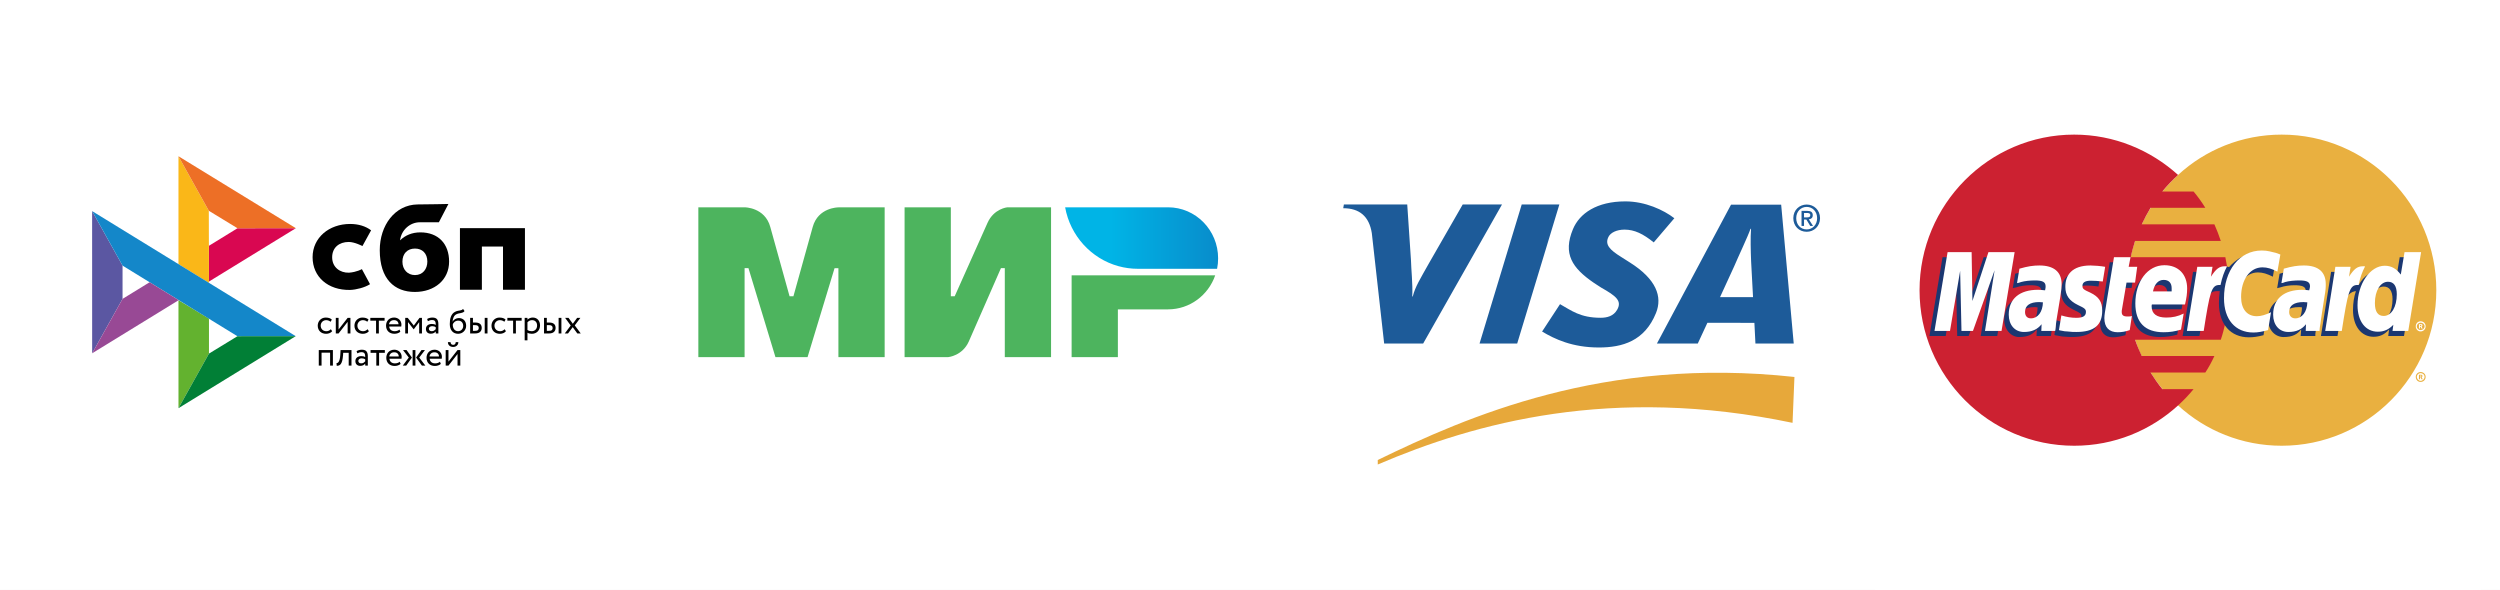 <?xml version="1.0" encoding="UTF-8"?> <svg xmlns="http://www.w3.org/2000/svg" width="784" height="185" viewBox="0 0 784 185" fill="none"><rect width="784" height="185" fill="#E5E5E5"></rect><g clip-path="url(#clip0_57_213)"><rect width="784" height="185" fill="white"></rect><g clip-path="url(#clip1_57_213)"><path d="M164.622 71.55V90.865H157.741V77.316H151.116V90.865H144.236V71.549H164.622V71.55Z" fill="black"></path><path fill-rule="evenodd" clip-rule="evenodd" d="M130.104 91.555C136.264 91.555 140.838 87.769 140.838 82.031C140.838 76.477 137.464 72.871 131.824 72.871C129.221 72.871 127.073 73.789 125.456 75.374C125.842 72.098 128.605 69.707 131.647 69.707C132.349 69.707 137.635 69.696 137.635 69.696L140.623 63.962C140.623 63.962 133.988 64.113 130.903 64.113C123.854 64.237 119.093 70.659 119.093 78.458C119.093 87.546 123.737 91.555 130.105 91.555L130.104 91.555ZM130.143 77.949C132.429 77.949 134.015 79.455 134.015 82.031C134.015 84.348 132.606 86.258 130.143 86.264C127.786 86.264 126.2 84.494 126.2 82.07C126.2 79.494 127.786 77.949 130.143 77.949Z" fill="black"></path><path d="M113.493 84.399C113.493 84.399 111.868 85.337 109.441 85.515C106.651 85.598 104.165 83.832 104.165 80.694C104.165 77.632 106.359 75.878 109.371 75.878C111.218 75.878 113.661 77.161 113.661 77.161C113.661 77.161 115.449 73.873 116.375 72.228C114.679 70.94 112.421 70.233 109.793 70.233C103.163 70.233 98.028 74.566 98.028 80.655C98.028 86.821 102.854 91.053 109.793 90.925C111.733 90.852 114.409 90.17 116.039 89.12L113.493 84.399Z" fill="black"></path><path d="M28.887 66.196L38.432 83.296V93.727L28.899 110.793L28.887 66.196Z" fill="#5B57A2"></path><path d="M65.534 77.073L74.478 71.579L92.781 71.562L65.534 88.293V77.073Z" fill="#D90751"></path><path d="M65.484 66.095L65.534 88.735L55.967 82.843V49L65.484 66.095Z" fill="#FAB718"></path><path d="M92.781 71.562L74.477 71.579L65.484 66.095L55.967 49L92.781 71.562Z" fill="#ED6F26"></path><path d="M65.534 110.888V99.904L55.967 94.124L55.973 128L65.534 110.888Z" fill="#63B22F"></path><path d="M74.455 105.444L38.431 83.296L28.887 66.196L92.742 105.421L74.455 105.444Z" fill="#1487C9"></path><path d="M55.973 128L65.533 110.888L74.454 105.444L92.741 105.421L55.973 128Z" fill="#017F36"></path><path d="M28.899 110.793L56.045 94.124L46.919 88.511L38.432 93.727L28.899 110.793Z" fill="#984995"></path><path d="M104.167 103.864C103.957 104.132 103.681 104.335 103.349 104.472C103.009 104.611 102.645 104.681 102.277 104.68C101.912 104.685 101.548 104.624 101.205 104.499C100.896 104.387 100.614 104.212 100.376 103.985C100.141 103.757 99.957 103.483 99.835 103.179C99.703 102.846 99.637 102.49 99.641 102.132C99.641 101.777 99.702 101.447 99.829 101.136C99.945 100.835 100.121 100.56 100.348 100.33C100.573 100.102 100.84 99.918 101.133 99.788C101.437 99.657 101.769 99.586 102.133 99.586C102.526 99.586 102.891 99.635 103.222 99.733C103.554 99.832 103.836 99.996 104.068 100.227L103.664 100.912C103.469 100.734 103.24 100.6 102.99 100.517C102.752 100.44 102.504 100.401 102.254 100.402C102.034 100.402 101.824 100.445 101.62 100.527C101.418 100.609 101.234 100.728 101.078 100.879C100.918 101.033 100.792 101.22 100.707 101.426C100.612 101.651 100.565 101.893 100.57 102.137C100.57 102.407 100.619 102.648 100.713 102.855C100.807 103.07 100.934 103.25 101.094 103.403C101.255 103.557 101.442 103.672 101.658 103.749C101.877 103.831 102.11 103.872 102.344 103.869C102.642 103.869 102.913 103.809 103.145 103.694C103.375 103.582 103.581 103.428 103.753 103.239L104.167 103.864ZM105.306 104.565V99.69H106.179V103.322L109.02 99.69H109.893V104.565H109.02V100.933L106.179 104.565L105.306 104.565ZM115.679 103.864C115.465 104.134 115.183 104.344 114.862 104.472C114.521 104.611 114.157 104.681 113.789 104.68C113.424 104.685 113.061 104.624 112.717 104.499C112.408 104.387 112.126 104.212 111.888 103.985C111.653 103.757 111.469 103.483 111.347 103.179C111.215 102.846 111.149 102.49 111.153 102.132C111.153 101.777 111.214 101.447 111.341 101.136C111.463 100.823 111.64 100.555 111.86 100.33C112.085 100.102 112.352 99.918 112.645 99.788C112.96 99.649 113.301 99.58 113.645 99.586C114.038 99.586 114.403 99.635 114.734 99.733C115.066 99.832 115.348 99.996 115.58 100.227L115.176 100.912C114.982 100.734 114.752 100.6 114.503 100.517C114.265 100.44 114.017 100.401 113.767 100.402C113.328 100.404 112.907 100.574 112.59 100.879C112.431 101.035 112.305 101.221 112.22 101.426C112.124 101.651 112.077 101.893 112.082 102.137C112.082 102.407 112.132 102.648 112.225 102.855C112.319 103.07 112.446 103.25 112.606 103.403C112.767 103.557 112.954 103.672 113.171 103.749C113.386 103.825 113.613 103.869 113.856 103.869C114.154 103.869 114.42 103.809 114.657 103.694C114.887 103.582 115.093 103.428 115.265 103.239L115.679 103.864ZM116.127 99.69H120.609V100.555H118.808V104.565H117.934V100.555H116.133V99.69H116.127Z" fill="black"></path><path fill-rule="evenodd" clip-rule="evenodd" d="M124.689 104.516C125.02 104.412 125.302 104.253 125.545 104.034L125.28 103.355C125.119 103.497 124.904 103.618 124.645 103.717C124.384 103.815 124.092 103.864 123.771 103.864C123.29 103.864 122.892 103.738 122.577 103.481C122.262 103.223 122.091 102.862 122.052 102.401H125.833C125.873 102.209 125.891 102.012 125.888 101.815C125.892 101.503 125.83 101.193 125.705 100.906C125.592 100.64 125.427 100.4 125.219 100.199C125.009 100 124.761 99.846 124.49 99.745C124.206 99.635 123.904 99.579 123.6 99.58C123.19 99.58 122.831 99.651 122.516 99.783C122.219 99.909 121.95 100.093 121.726 100.326C121.508 100.557 121.341 100.831 121.235 101.131C121.118 101.45 121.06 101.788 121.063 102.127C121.063 102.511 121.129 102.862 121.251 103.174C121.369 103.477 121.55 103.752 121.782 103.979C122.008 104.203 122.284 104.374 122.611 104.494C122.96 104.618 123.329 104.679 123.699 104.675C124.035 104.672 124.369 104.619 124.689 104.516ZM122.478 100.763C122.748 100.517 123.108 100.397 123.561 100.397C123.986 100.397 124.329 100.512 124.578 100.742C124.827 100.972 124.959 101.29 124.982 101.695H121.997C122.039 101.336 122.21 101.005 122.478 100.763Z" fill="black"></path><path d="M127.076 99.69H127.872L129.762 102.106L131.553 99.69H132.326V104.565H131.453V101.01L129.751 103.272H129.718L127.95 101.01V104.565H127.076V99.69Z" fill="black"></path><path fill-rule="evenodd" clip-rule="evenodd" d="M134.702 99.706C134.437 99.776 134.184 99.884 133.951 100.029L134.183 100.72C134.382 100.621 134.581 100.539 134.78 100.468C134.979 100.395 135.233 100.362 135.537 100.362C135.78 100.362 135.974 100.402 136.123 100.478C136.272 100.549 136.383 100.659 136.46 100.791C136.538 100.923 136.588 101.087 136.615 101.278C136.643 101.47 136.654 101.678 136.654 101.903C136.475 101.778 136.271 101.694 136.056 101.656C135.849 101.615 135.638 101.593 135.427 101.59C135.167 101.59 134.924 101.629 134.691 101.694C134.46 101.76 134.261 101.859 134.1 101.991C133.936 102.122 133.804 102.288 133.713 102.478C133.616 102.685 133.567 102.912 133.57 103.141C133.57 103.617 133.708 103.99 133.983 104.253C134.261 104.516 134.625 104.647 135.078 104.647C135.487 104.647 135.814 104.576 136.062 104.434C136.311 104.291 136.51 104.127 136.653 103.94V104.571H137.472V101.58C137.472 100.944 137.334 100.451 137.051 100.105C136.775 99.761 136.283 99.585 135.587 99.585C135.277 99.585 134.984 99.629 134.702 99.706ZM136.163 103.656C135.964 103.798 135.703 103.864 135.383 103.864C135.101 103.864 134.88 103.792 134.726 103.655C134.571 103.513 134.493 103.326 134.493 103.096C134.493 102.96 134.521 102.845 134.582 102.74C134.643 102.636 134.726 102.555 134.819 102.489C134.922 102.42 135.036 102.37 135.156 102.341C135.284 102.308 135.411 102.291 135.543 102.291C135.975 102.291 136.345 102.395 136.649 102.614V103.233C136.505 103.394 136.342 103.537 136.163 103.656ZM145.182 97.975C145.359 97.893 145.524 97.756 145.679 97.553L145.204 96.869C145.082 97.033 144.944 97.148 144.789 97.208C144.625 97.273 144.455 97.32 144.281 97.351L144.116 97.38C143.971 97.405 143.817 97.433 143.651 97.461C143.385 97.51 143.125 97.591 142.878 97.701C142.485 97.871 142.17 98.101 141.932 98.391C141.693 98.682 141.507 99.01 141.379 99.372C141.25 99.739 141.163 100.119 141.12 100.506C141.075 100.901 141.054 101.278 141.054 101.64C141.054 102.106 141.114 102.527 141.236 102.905C141.358 103.284 141.529 103.601 141.754 103.858C141.982 104.122 142.253 104.319 142.573 104.461C142.894 104.603 143.253 104.675 143.656 104.675C144.027 104.675 144.37 104.603 144.679 104.472C144.977 104.345 145.248 104.161 145.475 103.93C145.696 103.705 145.873 103.436 145.994 103.135C146.121 102.83 146.185 102.502 146.182 102.171C146.182 101.804 146.127 101.47 146.022 101.174C145.925 100.892 145.771 100.633 145.569 100.413C145.367 100.197 145.119 100.029 144.845 99.919C144.542 99.8 144.219 99.74 143.894 99.744C143.684 99.744 143.48 99.772 143.281 99.827C143.087 99.881 142.901 99.96 142.728 100.062C142.559 100.159 142.405 100.279 142.269 100.418C142.137 100.555 142.026 100.709 141.949 100.884H141.927C141.943 100.652 141.974 100.422 142.02 100.194C142.07 99.958 142.142 99.733 142.237 99.52C142.33 99.306 142.452 99.114 142.601 98.939C142.761 98.762 142.957 98.622 143.176 98.528C143.416 98.413 143.671 98.331 143.933 98.282L144.106 98.251C144.279 98.219 144.444 98.189 144.602 98.156C144.812 98.112 145.005 98.056 145.182 97.975ZM142.108 102.659C142.023 102.382 141.982 102.094 141.988 101.804C142.025 101.638 142.092 101.48 142.187 101.339C142.284 101.188 142.405 101.055 142.546 100.944C142.87 100.689 143.272 100.552 143.684 100.555C144.198 100.555 144.585 100.713 144.856 101.027C145.127 101.344 145.26 101.738 145.26 102.215C145.26 102.451 145.215 102.665 145.138 102.862C145.063 103.056 144.95 103.233 144.806 103.383C144.662 103.532 144.489 103.651 144.298 103.732C144.099 103.82 143.883 103.864 143.64 103.864C143.397 103.864 143.176 103.815 142.971 103.716C142.768 103.619 142.589 103.479 142.446 103.305C142.296 103.112 142.182 102.893 142.109 102.659H142.108ZM152.881 99.69H152.007V104.565H152.881V99.69ZM147.442 99.69H148.316V101.152H149.123C149.504 101.152 149.813 101.202 150.062 101.295C150.311 101.388 150.51 101.514 150.659 101.667C150.808 101.821 150.913 102.002 150.974 102.204C151.035 102.407 151.068 102.615 151.068 102.834C151.068 103.053 151.035 103.262 150.963 103.47C150.897 103.678 150.781 103.858 150.626 104.023C150.471 104.187 150.261 104.319 149.995 104.418C149.73 104.516 149.41 104.571 149.023 104.571H147.437V99.69H147.442ZM148.316 101.968V103.754H148.951C149.388 103.754 149.698 103.678 149.874 103.524C150.052 103.37 150.14 103.152 150.14 102.862C150.14 102.565 150.046 102.341 149.869 102.187C149.686 102.034 149.382 101.957 148.963 101.957H148.316V101.968Z" fill="black"></path><path d="M158.657 103.864C158.447 104.132 158.17 104.335 157.838 104.472C157.498 104.611 157.134 104.681 156.767 104.68C156.401 104.685 156.038 104.624 155.694 104.499C155.385 104.387 155.103 104.212 154.865 103.985C154.63 103.757 154.446 103.482 154.323 103.179C154.192 102.846 154.126 102.49 154.13 102.132C154.13 101.777 154.191 101.447 154.318 101.136C154.434 100.835 154.611 100.56 154.837 100.33C155.059 100.1 155.323 99.925 155.622 99.788C155.937 99.649 156.279 99.58 156.623 99.586C157.015 99.586 157.38 99.635 157.712 99.733C158.043 99.832 158.325 99.996 158.557 100.227L158.154 100.912C157.959 100.734 157.729 100.6 157.479 100.517C157.241 100.44 156.993 100.401 156.744 100.402C156.524 100.402 156.313 100.445 156.108 100.527C155.907 100.609 155.724 100.728 155.567 100.879C155.408 101.034 155.282 101.221 155.197 101.426C155.102 101.651 155.055 101.893 155.059 102.137C155.059 102.407 155.108 102.648 155.202 102.855C155.296 103.07 155.423 103.25 155.583 103.403C155.744 103.557 155.931 103.672 156.147 103.749C156.363 103.825 156.59 103.869 156.833 103.869C157.11 103.873 157.384 103.813 157.634 103.694C157.864 103.582 158.07 103.428 158.242 103.239L158.657 103.864ZM159.103 99.69H163.587V100.555H161.784V104.565H160.911V100.555H159.11V99.69H159.103Z" fill="black"></path><path fill-rule="evenodd" clip-rule="evenodd" d="M165.41 99.69H164.537V106.734H165.41V104.341C165.587 104.456 165.797 104.538 166.04 104.593C166.283 104.648 166.537 104.675 166.798 104.675C167.184 104.675 167.533 104.603 167.848 104.472C168.15 104.343 168.424 104.155 168.654 103.919C168.883 103.68 169.059 103.397 169.173 103.086C169.295 102.763 169.356 102.418 169.356 102.051C169.356 101.689 169.301 101.355 169.196 101.054C169.097 100.767 168.943 100.503 168.743 100.276C168.546 100.055 168.303 99.881 168.03 99.767C167.731 99.638 167.409 99.575 167.084 99.58C166.742 99.58 166.422 99.646 166.118 99.778C165.814 99.909 165.576 100.068 165.41 100.265V99.69ZM166.019 100.594C166.268 100.463 166.537 100.397 166.831 100.397C167.085 100.397 167.312 100.435 167.517 100.517C167.716 100.599 167.881 100.715 168.02 100.868C168.158 101.021 168.263 101.197 168.329 101.405C168.401 101.613 168.434 101.838 168.434 102.084C168.434 102.347 168.39 102.582 168.313 102.802C168.24 103.009 168.125 103.2 167.975 103.361C167.824 103.519 167.642 103.644 167.439 103.727C167.214 103.822 166.971 103.869 166.726 103.864C166.489 103.864 166.268 103.837 166.057 103.783C165.827 103.72 165.609 103.62 165.411 103.486V101.07C165.565 100.885 165.77 100.726 166.019 100.594ZM176.054 99.69H175.181V104.565H176.054V99.69ZM170.611 99.69H171.484V101.152H172.291C172.672 101.152 172.982 101.202 173.23 101.295C173.48 101.388 173.679 101.514 173.828 101.667C173.977 101.821 174.082 102.002 174.142 102.204C174.203 102.407 174.236 102.615 174.236 102.834C174.236 103.053 174.203 103.262 174.131 103.47C174.066 103.678 173.949 103.858 173.794 104.023C173.64 104.187 173.43 104.319 173.164 104.418C172.899 104.516 172.579 104.571 172.192 104.571H170.606V99.69H170.611ZM171.49 101.967V103.754H172.126C172.562 103.754 172.872 103.678 173.049 103.524C173.226 103.37 173.314 103.152 173.314 102.862C173.314 102.565 173.22 102.341 173.044 102.187C172.861 102.034 172.557 101.957 172.137 101.957H171.49V101.967Z" fill="black"></path><path d="M180.245 102.04L182.112 104.565H181.041L179.598 102.593L178.133 104.565H177.116L178.973 102.083L177.226 99.69H178.299L179.631 101.53L180.984 99.69H182.002L180.245 102.04ZM103.521 110.591H100.841V114.656H99.967V109.781H104.394V114.656H103.52L103.521 110.591ZM109.351 110.646H107.627L107.571 111.467C107.511 112.163 107.428 112.722 107.312 113.149C107.196 113.577 107.052 113.905 106.886 114.135C106.721 114.365 106.527 114.523 106.306 114.601C106.078 114.684 105.836 114.725 105.593 114.721L105.527 113.877C105.64 113.88 105.751 113.856 105.853 113.806C105.975 113.752 106.096 113.631 106.212 113.451C106.328 113.264 106.433 113.001 106.527 112.661C106.621 112.316 106.682 111.868 106.715 111.303L106.804 109.785H110.225V114.661H109.351V110.646Z" fill="black"></path><path fill-rule="evenodd" clip-rule="evenodd" d="M112.579 109.792C112.297 109.868 112.043 109.977 111.827 110.114L112.06 110.805C112.259 110.706 112.458 110.624 112.656 110.553C112.855 110.482 113.109 110.449 113.414 110.449C113.657 110.449 113.85 110.487 113.999 110.563C114.149 110.635 114.26 110.744 114.337 110.876C114.414 111.008 114.464 111.172 114.491 111.363C114.519 111.555 114.53 111.764 114.53 111.988C114.351 111.863 114.147 111.779 113.932 111.742C113.725 111.7 113.515 111.678 113.303 111.676C113.044 111.676 112.8 111.714 112.568 111.78C112.336 111.846 112.137 111.945 111.977 112.076C111.813 112.208 111.68 112.374 111.589 112.563C111.492 112.771 111.443 112.997 111.447 113.226C111.447 113.702 111.584 114.076 111.86 114.338C112.136 114.601 112.502 114.733 112.955 114.733C113.364 114.733 113.69 114.661 113.939 114.519C114.187 114.376 114.386 114.212 114.53 114.025V114.656H115.348V111.665C115.348 111.029 115.21 110.536 114.928 110.191C114.652 109.846 114.16 109.671 113.463 109.671C113.165 109.672 112.867 109.713 112.579 109.792ZM114.044 113.74C113.846 113.883 113.586 113.949 113.265 113.949C112.977 113.949 112.762 113.878 112.608 113.74C112.453 113.598 112.375 113.411 112.375 113.182C112.375 113.045 112.403 112.93 112.464 112.826C112.524 112.722 112.608 112.64 112.702 112.574C112.796 112.508 112.911 112.459 113.039 112.426C113.165 112.393 113.295 112.377 113.425 112.377C113.856 112.377 114.227 112.481 114.531 112.7V113.318C114.387 113.479 114.224 113.621 114.044 113.74Z" fill="black"></path><path d="M116.204 109.781H120.687V110.646H118.885V114.655H118.011V110.646H116.21V109.781H116.204Z" fill="black"></path><path fill-rule="evenodd" clip-rule="evenodd" d="M124.766 114.606C125.098 114.502 125.38 114.343 125.623 114.124L125.357 113.445C125.197 113.588 124.982 113.708 124.721 113.807C124.462 113.906 124.169 113.954 123.848 113.954C123.368 113.954 122.97 113.829 122.655 113.571C122.339 113.314 122.169 112.952 122.129 112.492H125.91C125.948 112.322 125.965 112.13 125.965 111.906C125.965 111.572 125.904 111.27 125.783 110.997C125.67 110.731 125.504 110.49 125.296 110.29C125.086 110.091 124.838 109.936 124.567 109.835C124.283 109.725 123.981 109.669 123.677 109.671C123.268 109.671 122.909 109.742 122.593 109.873C122.296 109.999 122.027 110.183 121.803 110.416C121.585 110.647 121.418 110.921 121.311 111.221C121.195 111.54 121.137 111.878 121.14 112.218C121.14 112.602 121.206 112.952 121.328 113.264C121.45 113.577 121.632 113.845 121.859 114.07C122.085 114.294 122.362 114.464 122.688 114.584C123.037 114.709 123.406 114.77 123.776 114.765C124.103 114.765 124.434 114.71 124.766 114.606ZM122.55 110.848C122.821 110.602 123.18 110.482 123.633 110.482C124.065 110.482 124.402 110.602 124.651 110.827C124.899 111.057 125.031 111.374 125.054 111.78H122.069C122.111 111.421 122.282 111.09 122.55 110.848ZM126.391 109.781H127.496L129.182 112.131L127.38 114.656H126.308L128.198 112.13L126.391 109.781ZM129.397 109.781H130.271V114.656H129.397V109.781ZM133.393 114.656L131.47 112.13L133.266 109.78H132.182L130.486 112.13L132.31 114.656H133.393ZM137.384 114.606C137.715 114.502 137.997 114.343 138.24 114.124L137.975 113.445C137.814 113.588 137.599 113.708 137.34 113.807C137.079 113.906 136.787 113.954 136.466 113.954C135.985 113.954 135.587 113.829 135.272 113.571C134.957 113.314 134.786 112.952 134.747 112.492H138.528C138.566 112.322 138.583 112.13 138.583 111.906C138.583 111.572 138.522 111.27 138.4 110.997C138.287 110.731 138.122 110.491 137.914 110.29C137.704 110.091 137.456 109.936 137.185 109.835C136.901 109.725 136.599 109.669 136.295 109.671C135.886 109.671 135.526 109.742 135.211 109.873C134.914 109.999 134.645 110.183 134.421 110.416C134.203 110.647 134.035 110.921 133.929 111.221C133.812 111.54 133.754 111.878 133.758 112.218C133.758 112.602 133.824 112.952 133.946 113.264C134.067 113.577 134.25 113.845 134.477 114.07C134.703 114.294 134.979 114.464 135.306 114.584C135.655 114.709 136.024 114.77 136.394 114.765C136.73 114.763 137.064 114.709 137.384 114.606ZM135.168 110.848C135.439 110.602 135.798 110.482 136.251 110.482C136.677 110.482 137.019 110.602 137.268 110.827C137.517 111.057 137.649 111.374 137.671 111.78H134.687C134.729 111.421 134.9 111.09 135.168 110.848ZM142.126 108.143C141.612 108.143 141.33 107.858 141.286 107.288H140.463C140.463 107.507 140.501 107.704 140.573 107.891C140.645 108.077 140.75 108.235 140.888 108.367C141.026 108.499 141.203 108.603 141.407 108.684C141.612 108.767 141.85 108.805 142.12 108.805C142.349 108.809 142.577 108.769 142.79 108.684C142.989 108.608 143.154 108.499 143.298 108.367C143.439 108.233 143.55 108.071 143.624 107.891C143.701 107.704 143.74 107.507 143.74 107.288H142.922C142.883 107.858 142.612 108.143 142.126 108.143ZM139.766 109.78V114.656H140.639L143.48 111.024V114.656H144.353V109.78H143.48L140.639 113.412V109.78H139.766Z" fill="black"></path></g><g clip-path="url(#clip2_57_213)"><path d="M262.924 65.011V65.031C262.904 65.031 256.555 65.011 254.862 71.188C253.31 76.852 248.937 92.482 248.816 92.913H247.607C247.607 92.913 243.132 76.934 241.56 71.167C239.867 64.99 233.498 65.011 233.498 65.011H219V111.991H233.505V84.088H234.714L243.179 111.99H253.25L261.715 84.109H262.924V111.99H277.429V65.011H262.924ZM315.912 65.011C315.912 65.011 311.659 65.401 309.664 69.936L299.391 92.913H298.182V65.011H283.677V111.991H297.376C297.376 111.991 301.83 111.58 303.826 107.065L313.897 84.089H315.106V111.991H329.611V65.011H315.912ZM336.06 86.346V111.991H350.565V97.017H366.279C373.132 97.017 378.93 92.564 381.087 86.353H336.06V86.346Z" fill="#4DB45E"></path><path d="M366.286 65.01H334.024C335.637 73.957 342.227 81.133 350.746 83.472C352.724 84.018 354.764 84.294 356.813 84.293H381.677C381.899 83.226 382 82.139 382 81.01C382 72.172 374.966 65.01 366.286 65.01Z" fill="url(#paint0_linear_57_213)"></path></g><g clip-path="url(#clip3_57_213)"><path fill-rule="evenodd" clip-rule="evenodd" d="M414 20H578V184H414V20Z" fill="white"></path><path fill-rule="evenodd" clip-rule="evenodd" d="M432.066 145.67C462.59 132.589 505.419 120.732 562.143 132.604L562.738 118.217C502.892 111.682 459.949 130.743 432.066 144.252V145.67Z" fill="#E7A83A"></path><path fill-rule="evenodd" clip-rule="evenodd" d="M463.985 107.732L477.215 64.111H489.019L475.789 107.732H463.985ZM458.709 64.123L448.091 82.614C445.387 87.457 443.808 89.903 443.048 92.963H442.886C443.074 89.084 442.533 84.321 442.482 81.629L441.31 64.123H421.44L421.235 65.297C426.34 65.297 429.367 67.861 430.2 73.106L434.073 107.732H446.302L471.029 64.123H458.709ZM550.504 107.732L550.178 101.244L535.439 101.233L532.424 107.731H519.609L542.846 64.194H558.576L562.511 107.731L550.504 107.732ZM549.151 82.002C549.019 78.778 548.91 74.402 549.129 71.754H548.955C548.237 73.92 545.151 80.422 543.794 83.621L539.402 93.182H549.751L549.151 82.002ZM501.411 108.972C493.077 108.972 487.547 106.328 483.599 103.971L489.222 95.384C492.766 97.367 495.549 99.654 501.952 99.654C504.011 99.654 505.995 99.119 507.122 97.168C508.764 94.331 506.743 92.804 502.132 90.194L499.855 88.714C493.02 84.043 490.063 79.606 493.281 71.862C495.34 66.909 500.771 63.154 509.73 63.154C515.908 63.154 521.701 65.827 525.076 68.438L518.611 76.019C515.318 73.356 512.588 72.008 509.463 72.008C506.972 72.008 505.08 72.968 504.426 74.264C503.197 76.7 504.824 78.361 508.416 80.591L511.123 82.313C519.422 87.547 521.399 93.036 519.319 98.167C515.742 106.999 508.738 108.972 501.411 108.972ZM565.74 70.858H564.962V66.13H566.756C567.898 66.13 568.481 66.529 568.481 67.489C568.481 68.345 567.954 68.699 567.247 68.779L568.571 70.858H567.692L566.471 68.837H565.74V70.858ZM566.607 68.174C567.19 68.174 567.703 68.117 567.703 67.431C567.703 66.86 567.144 66.791 566.676 66.791H565.739V68.174H566.607ZM566.584 72.686C564.129 72.686 562.382 70.847 562.382 68.414C562.382 65.844 564.322 64.142 566.584 64.142C568.824 64.142 570.765 65.844 570.765 68.414C570.765 70.984 568.824 72.686 566.584 72.686ZM566.584 64.885C564.734 64.885 563.295 66.335 563.295 68.414C563.295 70.356 564.552 71.943 566.584 71.943C568.411 71.943 569.851 70.504 569.851 68.414C569.851 66.335 568.411 64.885 566.584 64.885Z" fill="#1D5B99"></path></g><g clip-path="url(#clip4_57_213)"><path fill-rule="evenodd" clip-rule="evenodd" d="M588 -4H778V186H588V-4Z" fill="white"></path><path fill-rule="evenodd" clip-rule="evenodd" d="M683.041 127.139C691.584 135.011 703.057 139.785 715.536 139.785C742.336 139.785 764.028 117.926 764.028 91.041C764.028 64.075 742.336 42.215 715.536 42.215C703.057 42.215 691.584 46.988 683.041 54.861C673.243 63.822 667.044 76.72 667.044 91.041C667.045 105.363 673.243 118.262 683.041 127.139Z" fill="#E9B040"></path><path fill-rule="evenodd" clip-rule="evenodd" d="M757.581 118.177C757.581 117.339 758.251 116.67 759.088 116.67C760.009 116.67 760.678 117.34 760.678 118.177C760.678 119.099 760.008 119.769 759.088 119.769C758.251 119.769 757.581 119.099 757.581 118.177ZM759.088 119.435C759.759 119.435 760.343 118.847 760.343 118.178C760.343 117.508 759.758 117.006 759.088 117.006C758.501 117.006 757.916 117.508 757.916 118.178C757.916 118.847 758.502 119.435 759.088 119.435ZM758.921 118.932H758.586V117.507H759.171C759.256 117.507 759.423 117.507 759.506 117.592C759.674 117.675 759.674 117.76 759.674 117.927C759.674 118.095 759.591 118.263 759.423 118.263L759.759 118.933H759.339L759.171 118.345H758.921V118.932V118.094H759.256C759.339 118.094 759.339 118.009 759.339 117.926C759.339 117.842 759.339 117.842 759.256 117.759H758.921V118.932Z" fill="#E9B040"></path><path fill-rule="evenodd" clip-rule="evenodd" d="M698.703 85.85C698.536 84.091 698.201 82.416 697.865 80.657H668.217C668.553 78.899 669.055 77.224 669.557 75.548H696.442C695.858 73.785 695.188 72.052 694.432 70.356H671.652C672.49 68.582 673.412 66.849 674.416 65.163H691.585C690.481 63.374 689.249 61.667 687.901 60.054H678.101C679.617 58.203 681.269 56.467 683.042 54.861C674.416 47.072 663.026 42.215 650.463 42.215C623.746 42.215 601.971 64.075 601.971 91.041C601.971 117.926 623.746 139.785 650.463 139.785C663.026 139.785 674.416 135.011 683.042 127.139C684.789 125.561 686.413 123.853 687.901 122.029H678.101C676.76 120.354 675.588 118.68 674.416 116.836H691.585C692.665 115.18 693.617 113.444 694.433 111.644H671.652C670.898 109.969 670.144 108.294 669.557 106.534H696.442C697.028 104.859 697.447 103.101 697.864 101.341C698.2 99.666 698.535 97.909 698.702 96.148C698.872 94.45 698.956 92.745 698.955 91.038C698.955 89.283 698.871 87.524 698.703 85.85Z" fill="#CC2131"></path><path fill-rule="evenodd" clip-rule="evenodd" d="M757.581 102.348C757.581 101.428 758.251 100.758 759.088 100.758C760.009 100.758 760.678 101.429 760.678 102.348C760.678 103.186 760.008 103.94 759.088 103.94C758.251 103.94 757.581 103.185 757.581 102.348ZM759.088 103.52C759.759 103.52 760.343 103.018 760.343 102.348C760.343 101.679 759.758 101.176 759.088 101.176C758.501 101.176 757.916 101.679 757.916 102.348C757.916 103.018 758.502 103.52 759.088 103.52ZM758.921 103.018H758.586V101.678H759.506C759.674 101.763 759.674 101.93 759.674 102.098C759.674 102.181 759.591 102.348 759.423 102.433L759.759 103.019H759.339L759.171 102.516H758.921V103.018V102.265H759.088C759.171 102.265 759.256 102.265 759.256 102.18C759.339 102.18 759.339 102.097 759.339 102.012C759.339 102.012 759.339 101.929 759.256 101.929C759.256 101.845 759.171 101.929 759.088 101.929H758.921V103.018Z" fill="white"></path><path fill-rule="evenodd" clip-rule="evenodd" d="M666.543 105.112C664.952 105.53 663.779 105.783 662.607 105.783C660.094 105.783 658.586 104.191 658.586 101.343C658.586 100.757 658.67 100.171 658.754 99.501L659.089 97.576L659.34 95.984L661.601 82.249H666.626L666.04 85.264H669.223L668.469 90.289H665.286L663.946 98.496C663.863 98.916 663.863 99.166 663.863 99.334C663.863 100.423 664.365 100.841 665.621 100.841C666.208 100.841 666.709 100.758 667.212 100.674L666.543 105.112ZM682.791 104.945C680.949 105.447 679.274 105.698 677.431 105.698C671.735 105.698 668.469 102.683 668.469 96.738C668.469 89.786 672.322 84.76 677.681 84.76C681.952 84.76 684.716 87.608 684.716 92.046C684.716 93.555 684.549 94.978 684.131 96.988H673.661C673.578 97.323 673.578 97.491 673.578 97.658C673.578 100.003 675.169 101.175 678.184 101.175C680.11 101.175 681.785 100.757 683.628 99.921L682.791 104.945ZM679.692 92.968V91.963C679.692 90.288 678.77 89.367 677.179 89.367C675.504 89.367 674.332 90.623 673.829 92.968L679.692 92.968ZM626.342 105.363H621.149L624.164 86.352L617.381 105.363H613.78L613.361 86.436L610.178 105.363H605.069L609.173 80.657H616.794L616.962 95.901L622.071 80.657H630.446L626.342 105.363ZM638.989 96.403C638.487 96.318 638.319 96.318 637.984 96.318C634.969 96.318 633.462 97.49 633.462 99.333C633.462 100.59 634.216 101.428 635.388 101.428C637.9 101.428 638.905 99.333 638.989 96.403ZM643.177 105.363H638.654L638.738 103.27C637.565 104.86 635.974 105.698 633.21 105.698C630.698 105.698 628.52 103.438 628.52 100.171C628.52 99.25 628.688 98.413 628.939 97.576C629.776 94.476 632.875 92.55 637.649 92.466C638.235 92.466 639.156 92.466 639.994 92.55C640.16 91.88 640.16 91.628 640.16 91.21C640.16 89.869 639.072 89.451 636.643 89.451C635.136 89.451 633.461 89.702 632.289 90.121L631.535 90.288L631.199 90.371L631.953 85.849C634.382 85.095 636.141 84.76 638.068 84.76C642.59 84.76 645.019 86.854 645.019 90.706C645.019 91.712 645.103 92.466 644.768 94.643L643.596 101.846L643.428 103.102L643.344 104.108L643.26 104.778L643.177 105.363ZM708.084 85.431C709.591 85.431 710.932 85.85 712.774 86.77L713.695 81.41C713.192 81.159 713.024 81.159 712.355 80.907L710.263 80.321C709.592 80.153 708.755 80.07 707.833 80.07C705.235 80.07 703.728 80.153 702.138 81.075C701.301 81.662 700.211 82.415 699.038 83.755L698.368 83.588L693.008 87.356L693.26 85.262H687.731L684.467 105.362H689.744L691.669 94.559C691.669 94.559 692.424 93.05 692.758 92.549C693.764 91.293 694.601 91.293 695.689 91.293H696.109C695.933 92.569 695.849 93.856 695.856 95.145C695.856 101.677 699.541 105.782 705.236 105.782C706.661 105.782 707.919 105.614 709.844 105.111L710.766 99.417C709.092 100.338 707.583 100.756 706.327 100.756C703.229 100.756 701.384 98.412 701.384 94.727C701.382 89.283 704.147 85.431 708.084 85.431ZM752.554 80.657L751.383 87.692C750.126 85.766 748.618 84.844 746.608 84.844C743.843 84.844 741.248 86.435 739.656 89.451V89.368L736.307 87.357L736.642 85.263H731.03L727.847 105.363H733.04L734.8 94.56C734.8 94.56 736.139 93.051 736.474 92.55C737.312 91.545 738.149 91.376 738.819 91.294C738.234 92.968 737.899 94.978 737.899 97.24C737.899 102.266 740.494 105.615 744.346 105.615C746.273 105.615 747.78 104.945 749.204 103.353L748.953 105.363H753.896L757.915 80.657H752.554ZM746.107 100.59C744.347 100.59 743.426 99.25 743.426 96.653C743.426 92.716 745.101 89.869 747.529 89.869C749.371 89.869 750.294 91.294 750.294 93.806C750.294 97.826 748.619 100.59 746.107 100.59ZM721.904 96.403C721.401 96.318 721.233 96.318 720.898 96.318C717.881 96.318 716.374 97.49 716.374 99.333C716.374 100.59 717.129 101.428 718.301 101.428C720.813 101.428 721.819 99.333 721.904 96.403ZM726.091 105.363H721.484L721.651 103.27C720.479 104.86 718.886 105.698 716.125 105.698C713.527 105.698 711.267 103.52 711.267 100.171C711.267 95.398 714.867 92.467 720.562 92.467C721.15 92.467 722.069 92.467 722.824 92.552C722.992 91.881 723.077 91.629 723.077 91.211C723.077 89.87 721.987 89.451 719.475 89.451C718.051 89.451 716.292 89.703 715.12 90.122L714.45 90.289L714.115 90.372L714.868 85.85C717.297 85.096 719.057 84.761 720.982 84.761C725.504 84.761 727.849 86.855 727.849 90.707C727.849 91.713 728.017 92.467 727.599 94.644L726.51 101.847L726.342 103.103L726.175 104.109L726.092 104.779V105.363H726.091ZM654.148 89.534C655.153 89.534 656.576 89.618 658.084 89.869L658.838 85.179C657.33 85.012 655.32 84.76 654.148 84.76C648.286 84.76 646.359 87.943 646.359 91.628C646.359 94.058 647.448 95.815 650.295 97.155C652.389 98.16 652.724 98.327 652.724 99.249C652.724 100.504 651.636 101.259 649.625 101.259C648.034 101.259 646.526 101.007 644.851 100.421L644.265 105.027L644.348 105.111L645.353 105.279C645.688 105.362 646.107 105.446 646.694 105.529C647.949 105.614 649.039 105.697 649.709 105.697C655.572 105.697 658.001 103.437 658.001 98.997C658.001 96.234 656.66 94.559 654.064 93.387C651.803 92.381 651.551 92.215 651.551 91.293C651.551 90.372 652.557 89.534 654.148 89.534Z" fill="#1B3771"></path><path fill-rule="evenodd" clip-rule="evenodd" d="M715.119 79.819L714.196 85.179C712.354 84.258 711.014 83.84 709.507 83.84C705.57 83.84 702.807 87.692 702.807 93.136C702.807 96.905 704.649 99.165 707.749 99.165C709.004 99.165 710.512 98.748 712.187 97.911L711.266 103.52C709.339 104.023 708.083 104.275 706.659 104.275C700.964 104.275 697.446 100.171 697.446 93.556C697.446 84.761 702.304 78.563 709.255 78.563C710.176 78.563 711.013 78.647 711.683 78.815L713.778 79.317C714.449 79.569 714.616 79.653 715.119 79.819ZM698.201 83.505H697.698C695.94 83.505 694.935 84.343 693.343 86.77L693.846 83.671H689.071L685.806 103.772H691.084C693.009 91.46 693.512 89.367 696.024 89.367H696.359C696.862 86.938 697.531 85.178 698.369 83.588L698.201 83.505ZM667.883 103.52C666.46 104.023 665.287 104.191 664.115 104.191C661.435 104.191 659.927 102.684 659.927 99.753C659.927 99.25 660.01 98.581 660.094 97.993L660.429 95.984L660.681 94.394L662.942 80.657H668.135L667.548 83.672H670.228L669.558 88.614H666.878L665.454 96.989C665.371 97.324 665.371 97.577 665.371 97.827C665.371 98.832 665.873 99.251 667.129 99.251C667.716 99.251 668.217 99.251 668.553 99.084L667.883 103.52ZM647.699 90.037C647.699 92.55 648.871 94.308 651.635 95.649C653.812 96.654 654.148 96.988 654.148 97.826C654.148 99.083 653.226 99.668 651.132 99.668C649.541 99.668 648.117 99.418 646.442 98.915L645.688 103.52L645.94 103.605L646.861 103.773C647.195 103.856 647.615 103.94 648.285 103.94C649.457 104.108 650.462 104.108 651.132 104.108C656.659 104.108 659.256 102.013 659.256 97.408C659.256 94.643 658.168 93.051 655.572 91.796C653.311 90.791 653.059 90.541 653.059 89.619C653.059 88.531 653.981 88.028 655.656 88.028C656.661 88.028 658.084 88.112 659.425 88.279L660.178 83.673C658.838 83.422 656.745 83.254 655.572 83.254C649.709 83.253 647.615 86.352 647.699 90.037ZM755.236 103.773H750.294L750.546 101.846C749.122 103.353 747.614 104.023 745.687 104.023C741.835 104.023 739.322 100.758 739.322 95.733C739.322 89.032 743.259 83.337 747.864 83.337C749.959 83.337 751.466 84.259 752.891 86.101L754.063 79.066H759.256L755.236 103.773ZM747.53 99.083C749.96 99.083 751.634 96.235 751.634 92.298C751.634 89.702 750.712 88.361 748.87 88.361C746.525 88.361 744.767 91.125 744.767 95.062C744.767 97.743 745.688 99.083 747.53 99.083ZM683.963 103.353C682.12 103.94 680.445 104.191 678.519 104.191C672.656 104.191 669.641 101.093 669.641 95.146C669.641 88.278 673.494 83.17 678.77 83.17C683.125 83.17 685.888 86.017 685.888 90.456C685.888 91.964 685.721 93.388 685.218 95.481H674.834C674.751 95.733 674.751 95.901 674.751 96.069C674.751 98.413 676.343 99.585 679.357 99.585C681.283 99.585 682.958 99.25 684.801 98.329L683.963 103.353ZM681.032 91.376V90.372C681.032 88.697 680.11 87.776 678.519 87.776C676.844 87.776 675.671 89.032 675.169 91.376H681.032ZM627.682 103.773H622.49L625.505 84.76L618.721 103.773H615.12L614.701 84.928L611.519 103.773H606.661L610.765 79.066H618.302L618.554 94.393L623.578 79.066H631.786L627.682 103.773ZM640.664 94.811C640.161 94.811 639.91 94.728 639.491 94.728C636.56 94.728 635.052 95.816 635.052 97.826C635.052 99.083 635.723 99.836 636.895 99.836C639.072 99.836 640.58 97.826 640.664 94.811ZM644.516 103.773H640.16L640.244 101.678C638.904 103.353 637.145 104.108 634.716 104.108C631.869 104.108 629.943 101.93 629.943 98.664C629.943 93.724 633.292 90.876 639.155 90.876C639.741 90.876 640.496 90.96 641.332 91.042C641.5 90.373 641.5 90.122 641.5 89.787C641.5 88.447 640.578 87.944 638.15 87.944C636.642 87.944 634.967 88.112 633.795 88.447L633.041 88.698L632.538 88.782L633.292 84.26C635.888 83.506 637.647 83.254 639.574 83.254C644.096 83.254 646.525 85.264 646.525 89.116C646.525 90.122 646.441 90.876 646.106 93.137L644.933 100.257L644.766 101.512L644.682 102.517L644.598 103.272L644.516 103.773ZM723.578 94.811C722.991 94.811 722.741 94.728 722.406 94.728C719.391 94.728 717.882 95.816 717.882 97.826C717.882 99.083 718.637 99.836 719.809 99.836C721.904 99.836 723.494 97.826 723.578 94.811ZM727.431 103.773H723.076L723.158 101.678C721.819 103.353 720.06 104.108 717.632 104.108C714.784 104.108 712.857 101.93 712.857 98.664C712.857 93.724 716.206 90.876 722.069 90.876C722.657 90.876 723.411 90.96 724.164 91.042C724.331 90.373 724.416 90.122 724.416 89.787C724.416 88.447 723.494 87.944 721.067 87.944C719.558 87.944 717.8 88.112 716.627 88.447L715.957 88.698L715.454 88.782L716.207 84.26C718.805 83.506 720.562 83.254 722.489 83.254C727.012 83.254 729.357 85.264 729.357 89.116C729.357 90.122 729.357 90.876 728.939 93.137L727.849 100.257L727.682 101.512L727.514 102.517L727.431 103.272L727.431 103.773ZM741.5 83.505H740.998C739.24 83.505 738.235 84.343 736.643 86.77L737.146 83.671H732.371L729.188 103.772H734.381C736.308 91.46 736.81 89.367 739.323 89.367H739.658C740.161 86.938 740.83 85.178 741.668 83.588L741.5 83.505Z" fill="white"></path></g></g><defs><linearGradient id="paint0_linear_57_213" x1="334.024" y1="74.652" x2="382" y2="74.652" gradientUnits="userSpaceOnUse"><stop offset="0.3" stop-color="#00B4E6"></stop><stop offset="1" stop-color="#088CCB"></stop></linearGradient><clipPath id="clip0_57_213"><rect width="784" height="185" fill="white"></rect></clipPath><clipPath id="clip1_57_213"><rect width="157" height="79" fill="white" transform="translate(27 49)"></rect></clipPath><clipPath id="clip2_57_213"><rect width="163" height="47" fill="white" transform="translate(219 65)"></rect></clipPath><clipPath id="clip3_57_213"><rect width="164" height="164" fill="white" transform="translate(414 20)"></rect></clipPath><clipPath id="clip4_57_213"><rect width="190" height="190" fill="white" transform="translate(588 -4)"></rect></clipPath></defs></svg> 